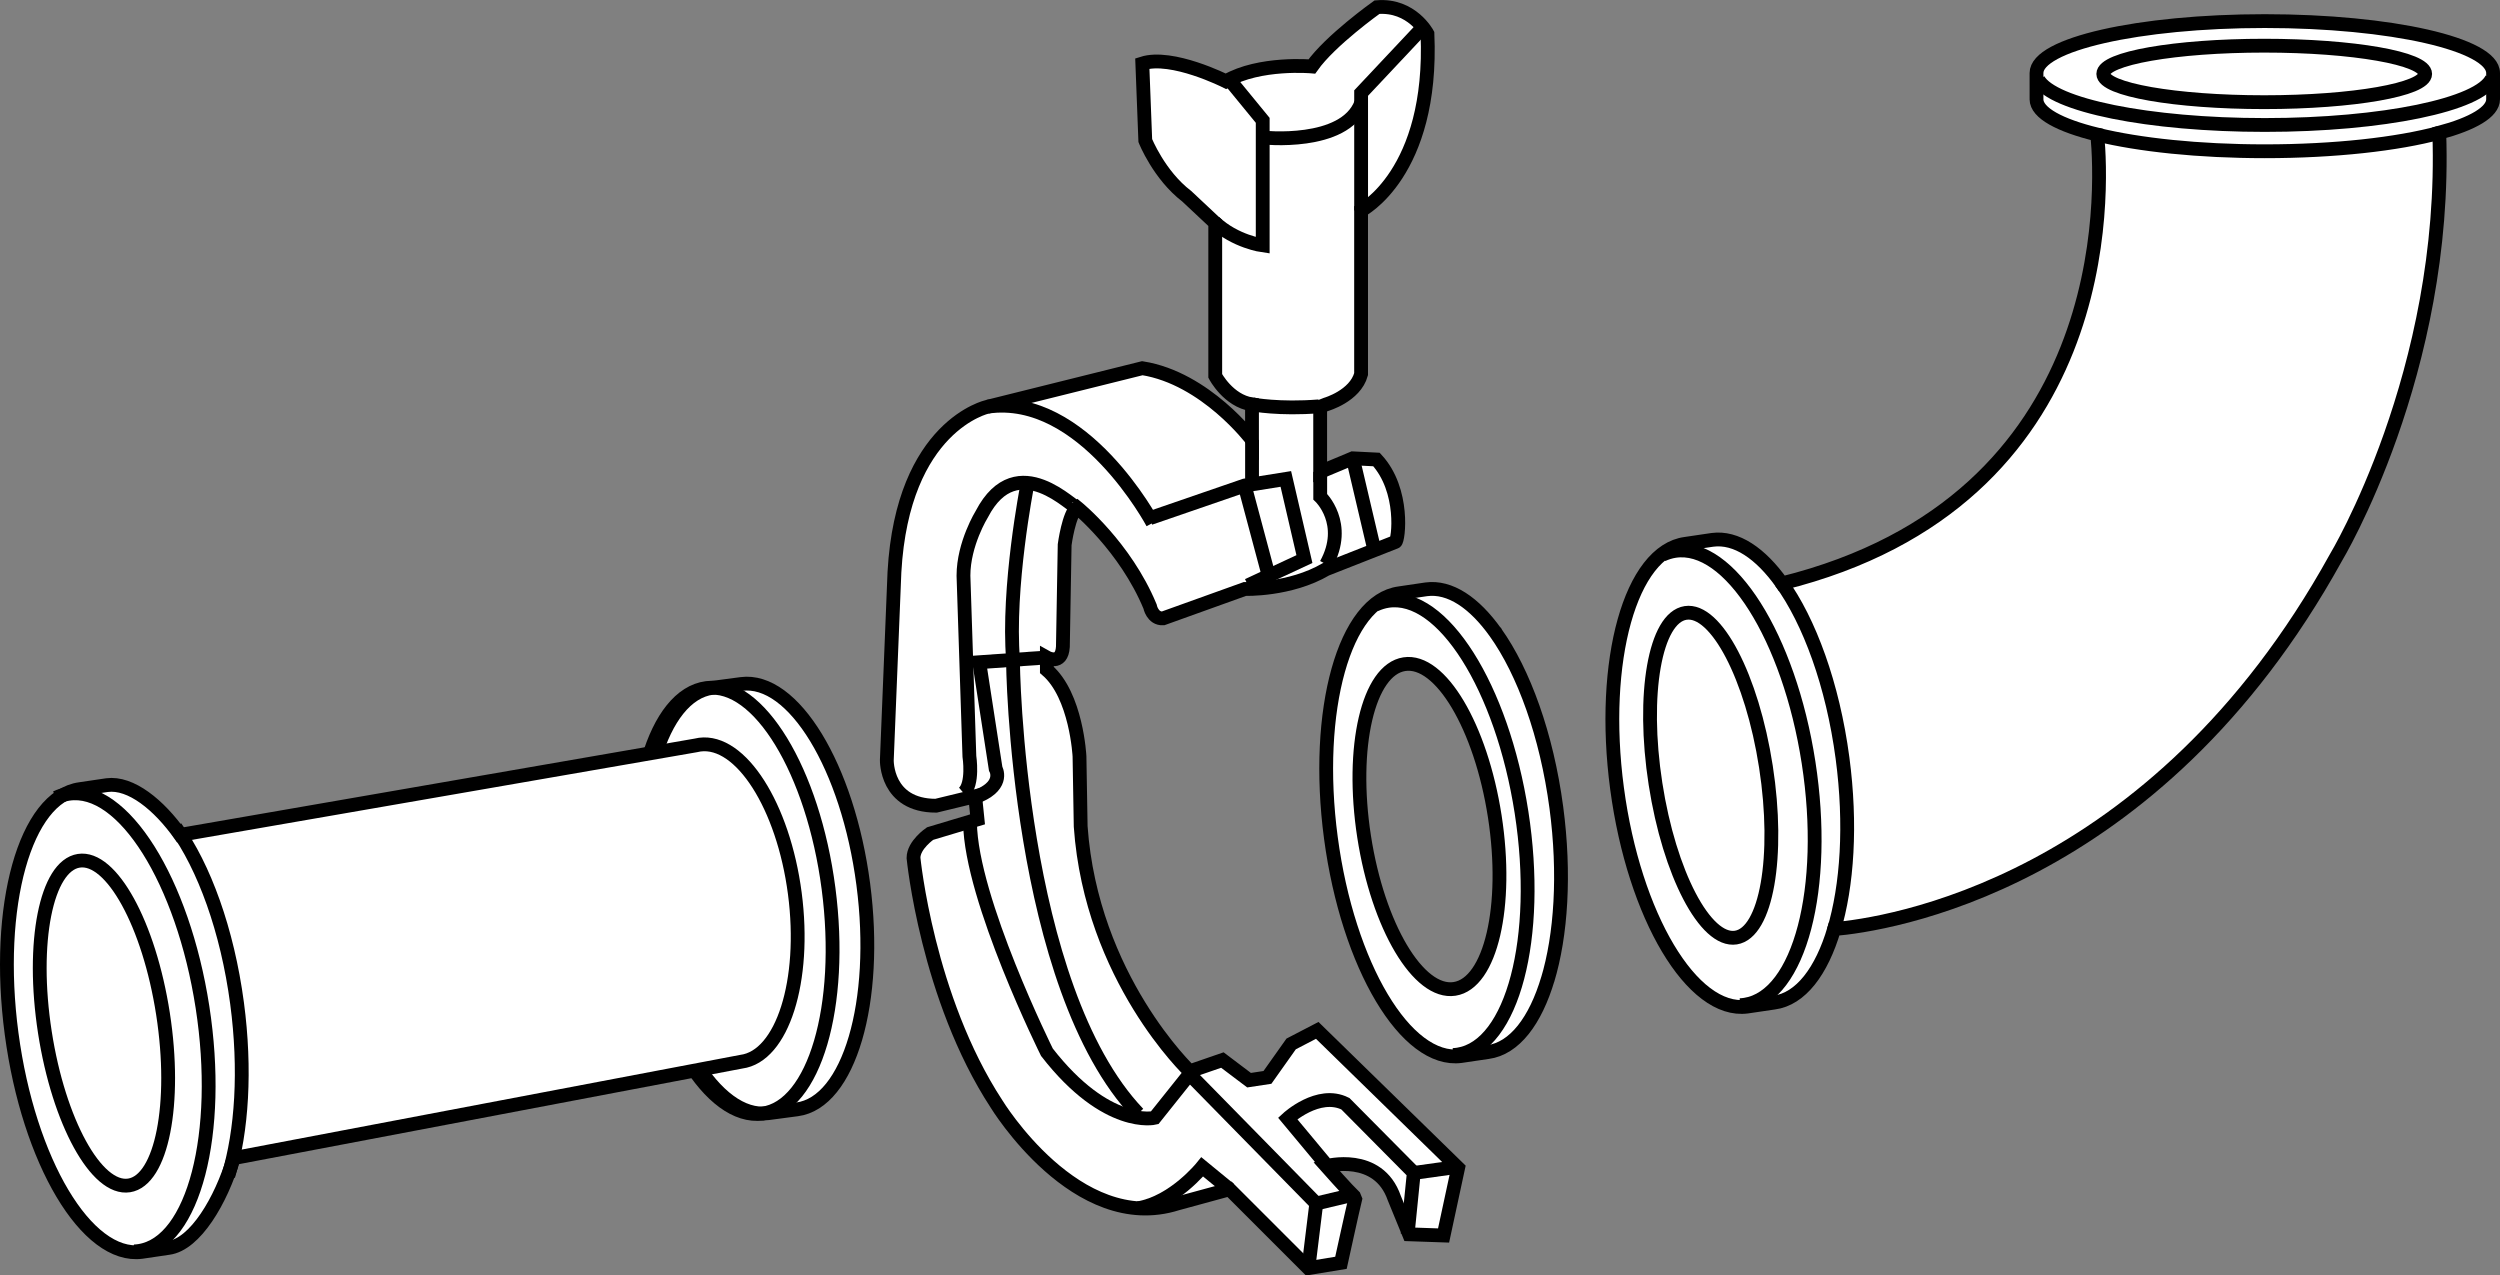 <?xml version="1.0" encoding="iso-8859-1"?>
<!-- Generator: Adobe Illustrator 28.1.0, SVG Export Plug-In . SVG Version: 6.00 Build 0)  -->
<svg version="1.1" id="image" xmlns="http://www.w3.org/2000/svg" xmlns:xlink="http://www.w3.org/1999/xlink" x="0px" y="0px"
	 width="144.8px" height="73.875px" viewBox="0 0 144.8 73.875" enable-background="new 0 0 144.8 73.875" xml:space="preserve">
<rect x="0" y="0" width="144.8" height="73.875" fill="#808080" stroke="none"/>
<path fill="#FFFFFF" stroke="#000000" stroke-width="0.8" stroke-miterlimit="10" d="M131.177,1.222
	c-7.303,0-13.223,1.347-13.223,3.008l0.001,1.496c-0,0.009-0.001,0.018-0.001,0.026
	c0,0.789,1.337,1.507,3.521,2.043c0.314,3.303,1.089,21.205-18.264,25.996c-1.24-1.747-2.652-2.706-4.028-2.523
	l-1.558,0.23c-3.176,0.423-4.951,6.766-3.966,14.167c0.985,7.402,4.358,13.059,7.534,12.637l1.558-0.23
	c1.544-0.205,2.756-1.813,3.482-4.26c2.89-0.245,18.526-2.439,29.058-21.507c0,0,6.476-10.726,5.992-24.615
	c1.944-0.524,3.117-1.2,3.117-1.939v-1.522C144.4,2.569,138.48,1.222,131.177,1.222z"/>
<g>
	<path fill="#FFFFFF" stroke="#000000" stroke-width="0.8" stroke-miterlimit="10" d="M86.581,36.576
		c0.014,0.02,0.028,0.042,0.043,0.062c0.004,0.006,0.009,0.012,0.013,0.018L86.581,36.576z"/>
	<path fill="#FFFFFF" stroke="#000000" stroke-width="0.8" stroke-miterlimit="10" d="M90.143,46.77
		c-0.56-4.206-1.891-7.848-3.519-10.132c-1.236-1.735-2.644-2.688-4.015-2.505l-1.558,0.23
		c-3.176,0.423-4.951,6.766-3.966,14.167c0.985,7.402,4.358,13.059,7.534,12.637l1.558-0.23
		c1.544-0.205,2.756-1.813,3.482-4.26l-0.024,0.087C90.421,54.173,90.654,50.614,90.143,46.77z M84.249,57.276
		c-2.09,0.324-4.436-3.624-5.24-8.818c-0.804-5.194,0.239-9.666,2.329-9.989
		c2.09-0.324,4.436,3.624,5.24,8.818C87.383,52.48,86.34,56.953,84.249,57.276z"/>
</g>
<path fill="none" stroke="#000000" stroke-width="0.8" stroke-miterlimit="10" d="M121.476,7.797
	c2.415,0.593,5.867,0.964,9.701,0.964c4.053,0,7.681-0.415,10.106-1.068"/>
<path fill="none" stroke="#000000" stroke-width="0.8" stroke-miterlimit="10" d="M144.332,4.538
	c-0.677,1.517-6.308,2.701-13.155,2.701c-6.736,0-12.295-1.146-13.118-2.627"/>
<ellipse fill="none" stroke="#000000" stroke-width="0.8" stroke-miterlimit="10" cx="131.144" cy="4.282" rx="9.322" ry="1.636"/>
<path fill="none" stroke="#000000" stroke-width="0.8" stroke-miterlimit="10" d="M106.209,53.9
	c0.787-2.592,1.02-6.151,0.509-9.995c-0.565-4.243-1.914-7.914-3.562-10.193"/>
<path fill="none" stroke="#000000" stroke-width="0.8" stroke-miterlimit="10" d="M96.285,32.132
	c0.23-0.108,0.47-0.183,0.719-0.222c3.156-0.488,6.624,4.999,7.748,12.257s-0.524,13.537-3.68,14.025
	c-0.098,0.015-0.196,0.025-0.295,0.028"/>
<ellipse transform="matrix(0.988 -0.153 0.153 0.988 -5.704 15.687)" fill="none" stroke="#000000" stroke-width="0.8" stroke-miterlimit="10" cx="99.105" cy="44.918" rx="3.237" ry="9.516"/>
<path fill="none" stroke="#000000" stroke-width="0.8" stroke-miterlimit="10" d="M79.662,35.026
	c0.23-0.108,0.47-0.183,0.719-0.222c3.156-0.488,6.624,4.998,7.747,12.253s-0.525,13.534-3.68,14.022
	c-0.098,0.015-0.196,0.025-0.295,0.028"/>
<path fill="#FFFFFF" stroke="#000000" stroke-width="0.8" stroke-miterlimit="10" d="M46.166,64.254
	c3.009-0.394,4.726-6.229,3.835-13.033c-0.891-6.804-4.053-11.999-7.063-11.605l-1.674,0.222
	c-3.009,0.394-4.726,6.229-3.835,13.033c0.891,6.804,4.053,11.999,7.063,11.605L46.166,64.254z"/>
<ellipse transform="matrix(0.992 -0.13 0.13 0.992 -6.414 5.963)" fill="none" stroke="#000000" stroke-width="0.8" stroke-miterlimit="10" cx="42.511" cy="52.157" rx="5.495" ry="12.424"/>
<path fill="#FFFFFF" stroke="#000000" stroke-width="0.8" stroke-miterlimit="10" d="M13.535,67.079
	c-0.726,2.446-2.227,4.995-3.771,5.2l-1.558,0.23c-3.176,0.423-6.549-5.235-7.534-12.637
	c-0.985-7.402,0.791-13.745,3.966-14.167l1.558-0.23c1.376-0.183,3.002,1.136,4.241,2.882l29.85-5.181
	c0.08-0.02,0.161-0.036,0.243-0.047c2.376-0.311,4.841,3.548,5.506,8.619s-0.724,9.435-3.1,9.746
	L13.535,67.079z"/>
<path fill="none" stroke="#000000" stroke-width="0.8" stroke-miterlimit="10" d="M13.222,68.108
	c0.787-2.592,1.02-6.151,0.509-9.995c-0.565-4.243-1.914-7.914-3.562-10.193"/>
<path fill="none" stroke="#000000" stroke-width="0.8" stroke-miterlimit="10" d="M3.246,46.201
	c0.23-0.109,0.47-0.184,0.719-0.223c3.156-0.488,6.631,5.043,7.763,12.354s-0.509,13.634-3.665,14.123
	c-0.098,0.015-0.196,0.025-0.295,0.028"/>
<ellipse transform="matrix(0.988 -0.153 0.153 0.988 -8.995 1.618)" fill="none" stroke="#000000" stroke-width="0.8" stroke-miterlimit="10" cx="6.019" cy="59.272" rx="3.463" ry="9.516"/>
<path fill="#FFFFFF" stroke="#000000" stroke-width="0.8" stroke-miterlimit="10" d="M78.427,69.295
	c-0.354-0.334-1.615-1.753-1.615-1.753s3.019-0.824,3.946,1.854l0.858,2.095l1.996,0.069l0.842-3.914
	l-8.16-7.966l-1.511,0.785l-1.373,1.938l-1.065,0.161l-1.545-1.167l-1.889,0.652c0,0-5.7-5.391-6.318-14.181
	l-0.069-4.06c0,0-0.172-3.528-1.889-5.005v-0.721c0,0,0.858,0.481,0.927-0.618l0.103-5.915
	c0,0,0.24-1.811,0.721-2.154c0,0,2.781,2.256,4.223,5.729c0,0,0.137,0.726,0.755,0.692l4.739-1.703
	c0,0,2.614,0.089,4.707-1.147c0,0,3.844-1.511,4.015-1.579c0.172-0.069,0.549-2.987-1.099-4.773l-1.373-0.069
	l-1.889,0.79v-3.777l0.346-0.137c0,0,1.68-0.481,2.024-1.751v-9.477c0,0,4.188-2.134,3.845-10.235
	c0,0-0.905-1.714-2.924-1.543c0,0-2.706,1.923-3.771,3.434c0,0-3.022-0.275-4.979,0.858
	c0,0-3.125-1.579-4.842-1.03l0.172,4.464c0,0,0.79,1.992,2.404,3.228l1.648,1.545v8.859
	c0,0,0.755,1.442,2.129,1.648v2.06c0,0-2.678-3.571-6.352-4.155l-8.962,2.232c0,0-4.92,1.065-5.396,9.58
	l-0.441,10.885c0,0-0.069,2.644,2.85,2.644l2.266-0.549l0.137,1.339l-2.747,0.824c0,0-0.961,0.652-0.961,1.408
	c0,0,0.79,8.104,4.807,14.25c0,0,4.636,7.623,10.473,5.769l3.022-0.824l4.567,4.567l1.889-0.309
	c0,0,0.68-3.106,0.824-3.687L78.427,69.295z"/>
<path fill="none" stroke="#000000" stroke-width="0.8" stroke-miterlimit="10" d="M71.195,4.601l1.941,2.369v7.245
	c0,0-1.595-0.219-2.797-1.352"/>
<polyline fill="none" stroke="#000000" stroke-width="0.8" stroke-miterlimit="10" points="78.836,12.19 78.836,5.391 
	82.421,1.577 "/>
<path fill="none" stroke="#000000" stroke-width="0.8" stroke-miterlimit="10" d="M73.136,7.966c0,0,4.739,0.515,5.7-1.992"/>
<path fill="none" stroke="#000000" stroke-width="0.8" stroke-miterlimit="10" d="M72.552,23.425c0,0,1.54,0.296,3.846,0.11
	"/>
<line fill="none" stroke="#000000" stroke-width="0.8" stroke-miterlimit="10" x1="72.518" y1="25.478" x2="72.518" y2="27.74"/>
<path fill="none" stroke="#000000" stroke-width="0.8" stroke-miterlimit="10" d="M66.603,30.01
	c0.114-0.038,5.486-1.889,5.486-1.889l2.386-0.381l1.077,4.642l-3.272,1.522"/>
<path fill="none" stroke="#000000" stroke-width="0.8" stroke-miterlimit="10" d="M76.467,27.332v1.435
	c0,0,1.645,1.56,0.346,3.919"/>
<line fill="none" stroke="#000000" stroke-width="0.8" stroke-miterlimit="10" x1="78.356" y1="26.543" x2="79.606" y2="31.865"/>
<line fill="none" stroke="#000000" stroke-width="0.8" stroke-miterlimit="10" x1="72.089" y1="28.121" x2="73.484" y2="33.344"/>
<path fill="none" stroke="#000000" stroke-width="0.8" stroke-miterlimit="10" d="M66.762,30.29c0,0-4.01-7.532-9.558-6.734"
	/>
<path fill="none" stroke="#000000" stroke-width="0.8" stroke-miterlimit="10" d="M62.389,29.393
	c-0.151,0.167-3.465-3.559-5.52,0.381c0,0-1.065,1.716-1.065,3.57l0.343,10.462c0,0,0.249,1.628-0.343,2.122"/>
<path fill="none" stroke="#000000" stroke-width="0.8" stroke-miterlimit="10" d="M60.638,38.08l-3.921,0.276l0.951,6.164
	c0,0,0.533,0.913-0.951,1.56"/>
<path fill="none" stroke="#000000" stroke-width="0.8" stroke-miterlimit="10" d="M59.494,28.121c0,0-1.16,5.912-0.817,10.098"
	/>
<path fill="none" stroke="#000000" stroke-width="0.8" stroke-miterlimit="10" d="M69.074,61.992l-2.198,2.753
	c0,0-2.767,0.669-6.238-3.799c0,0-4.397-8.85-4.455-13.296"/>
<path fill="none" stroke="#000000" stroke-width="0.8" stroke-miterlimit="10" d="M58.677,38.218
	c-0.032,0.13,0.239,18.928,7.248,26.279"/>
<polyline fill="none" stroke="#000000" stroke-width="0.8" stroke-miterlimit="10" points="69.074,62.401 76.239,69.706 
	75.78,73.448 "/>
<line fill="none" stroke="#000000" stroke-width="0.8" stroke-miterlimit="10" x1="78.323" y1="69.211" x2="76.239" y2="69.706"/>
<path fill="none" stroke="#000000" stroke-width="0.8" stroke-miterlimit="10" d="M76.725,67.353l-2.143-2.573
	c0,0,1.775-1.637,3.343-0.853l3.962,3.997l-0.358,3.566"/>
<line fill="none" stroke="#000000" stroke-width="0.8" stroke-miterlimit="10" x1="84.395" y1="67.586" x2="81.975" y2="67.924"/>
<path fill="none" stroke="#000000" stroke-width="0.8" stroke-miterlimit="10" d="M71.213,68.881l-1.579-1.295
	c0,0-1.642,2.05-3.71,2.395"/>
</svg>
